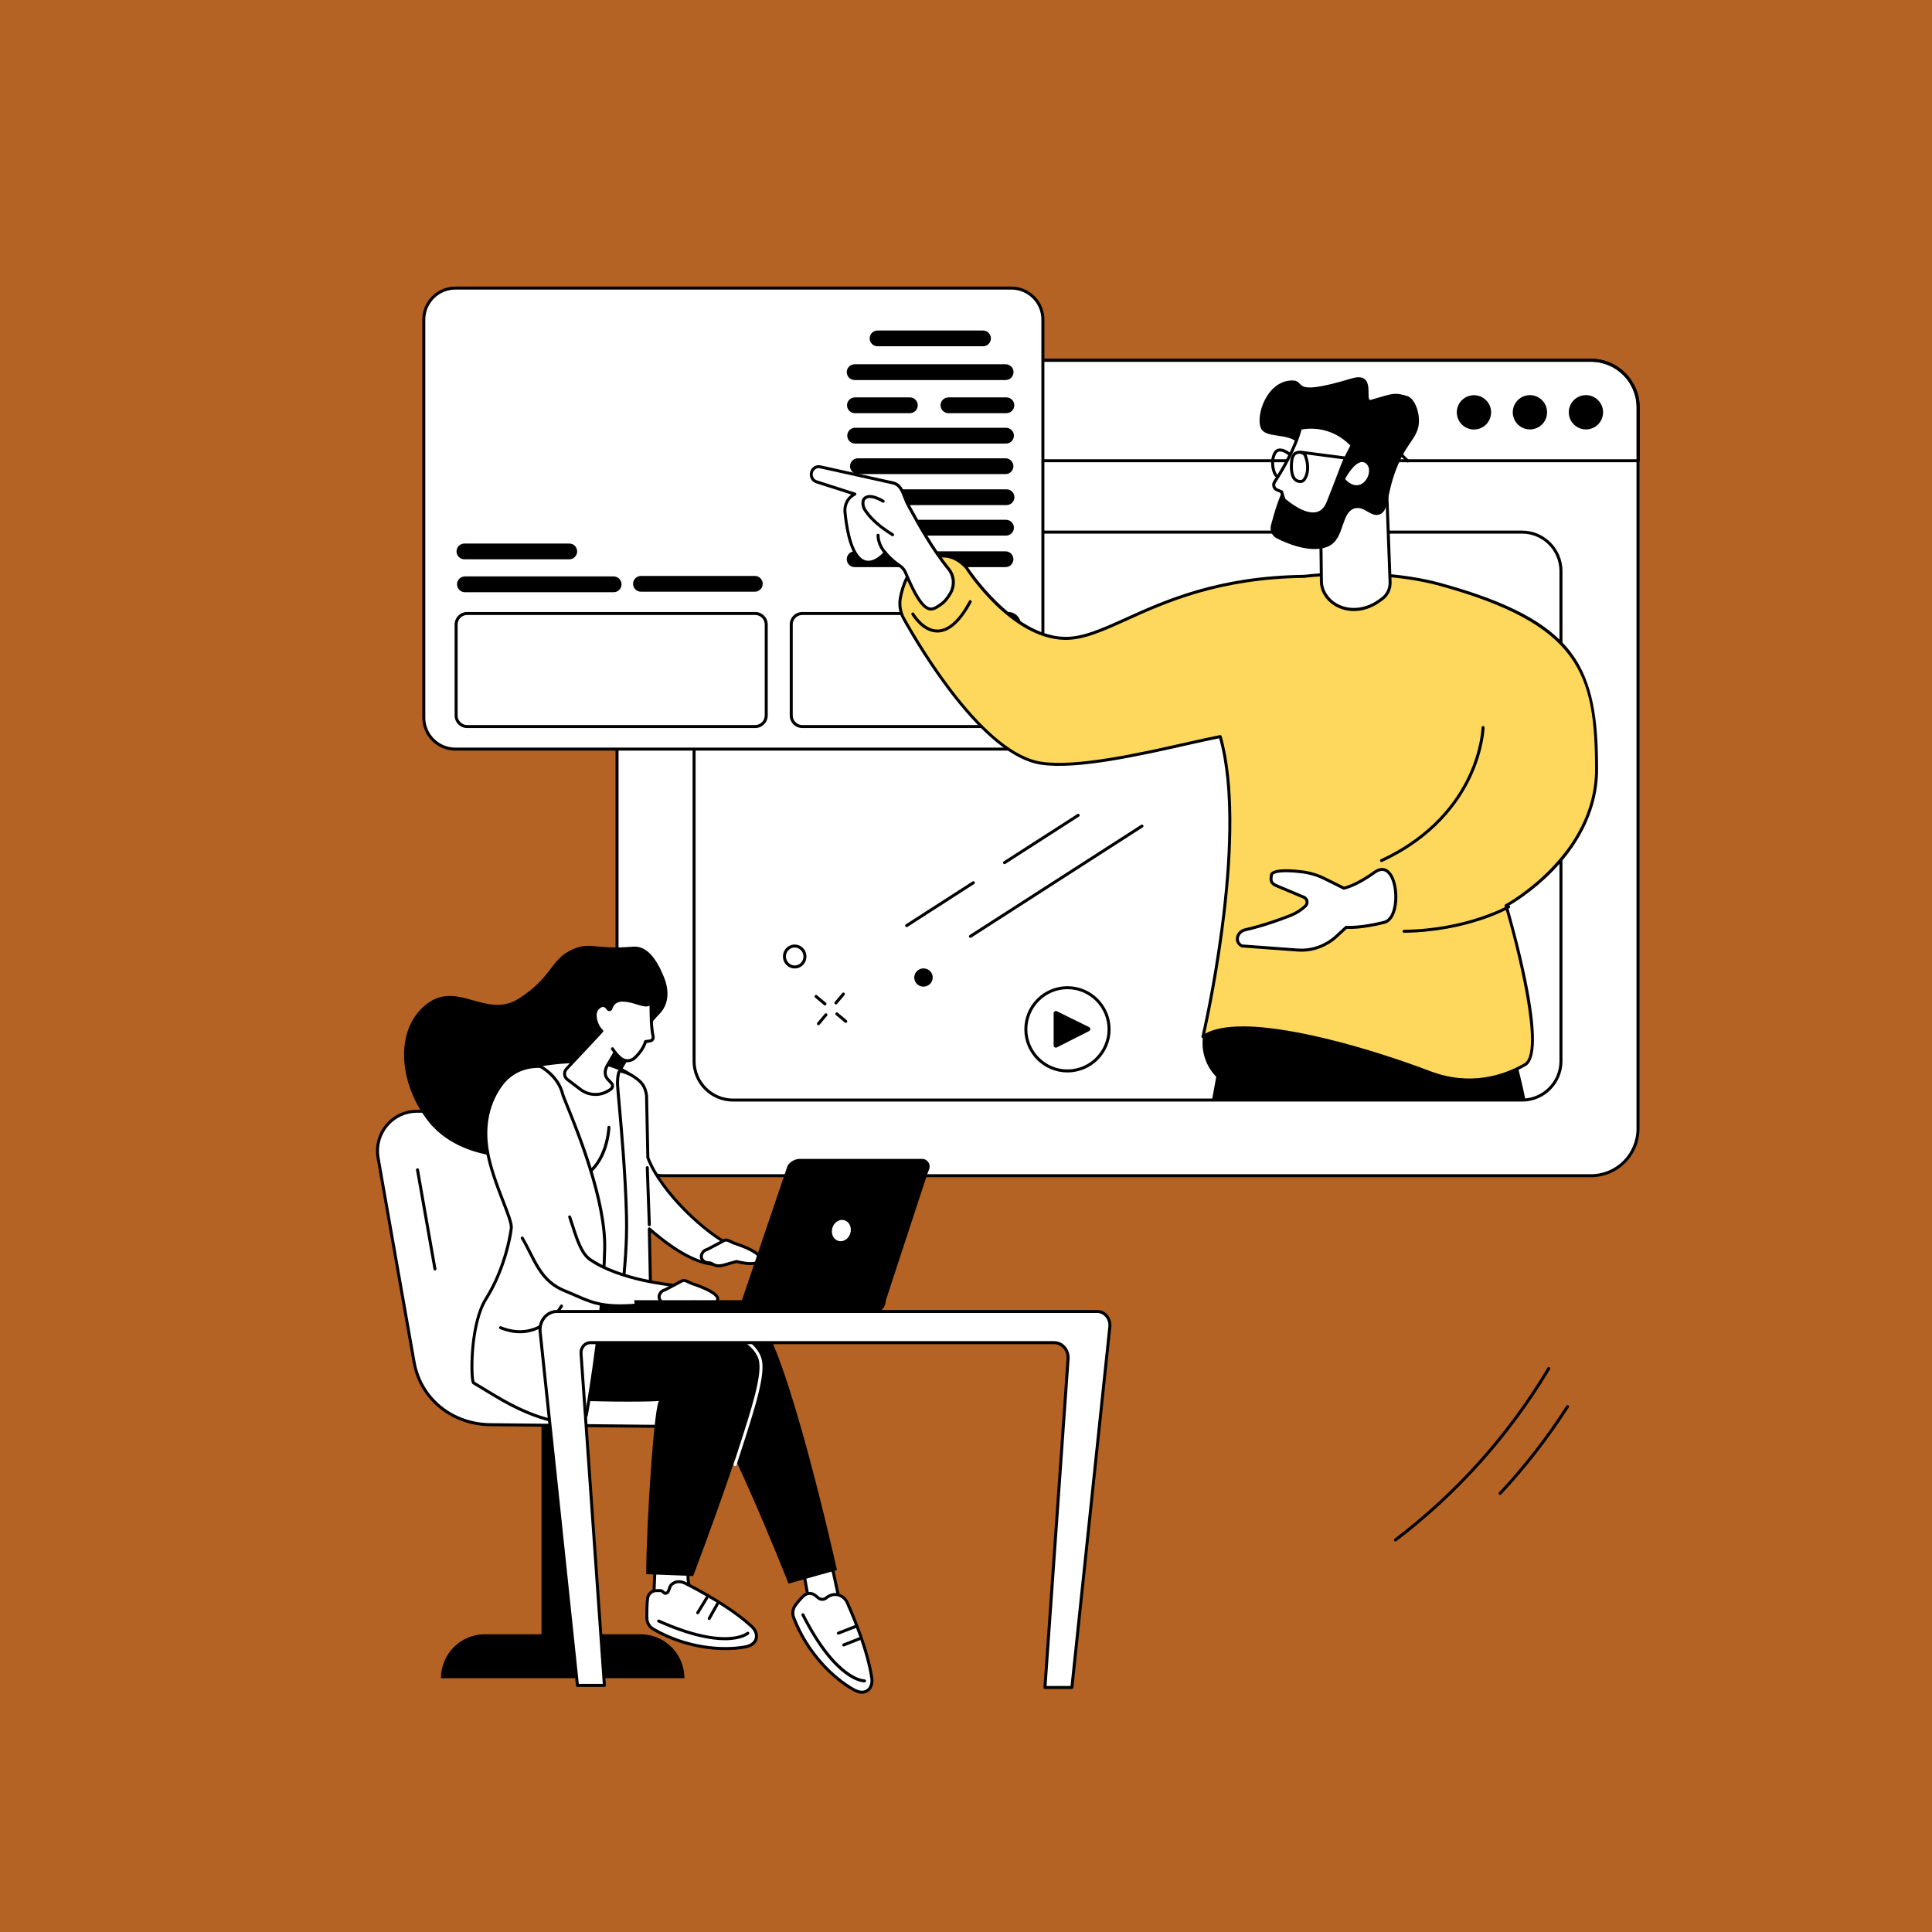 <svg width="600" height="600" viewBox="0 0 600 600" fill="none" xmlns="http://www.w3.org/2000/svg">
<rect x="0" y="0" width="600" height="600" fill="#333333" stroke="none"/>
<g clip-path="url(#clip0_16036_4492)">
<rect width="600" height="600" fill="#B56324"/>
<path d="M494.1 111.875H206.222C198.159 111.875 191.623 118.411 191.623 126.474V350.519C191.623 358.582 198.159 365.118 206.222 365.118H494.1C502.163 365.118 508.699 358.582 508.699 350.519V126.474C508.699 118.411 502.163 111.875 494.1 111.875Z" fill="white"/>
<path d="M494.106 365.589H206.223C197.919 365.589 191.158 358.833 191.158 350.529V126.479C191.158 118.175 197.915 111.414 206.223 111.414H494.106C502.41 111.414 509.166 118.171 509.166 126.479V350.529C509.166 358.833 502.41 365.589 494.106 365.589ZM206.223 112.351C198.432 112.351 192.09 118.688 192.09 126.483V350.534C192.09 358.325 198.427 364.662 206.223 364.662H494.106C501.897 364.662 508.234 358.325 508.234 350.534V126.479C508.234 118.688 501.897 112.346 494.106 112.346H206.223V112.351Z" fill="black"/>
<path d="M508.774 143.555H191.698C191.442 143.555 191.232 143.345 191.232 143.089V126.519C191.232 118.192 198.008 111.422 206.33 111.422H494.138C502.465 111.422 509.236 118.197 509.236 126.519V143.089C509.236 143.345 509.026 143.555 508.77 143.555H508.774ZM192.164 142.623H508.308V126.519C508.308 118.71 501.952 112.354 494.143 112.354H206.334C198.525 112.354 192.169 118.71 192.169 126.519V142.623H192.164Z" fill="black"/>
<path d="M472.679 342.103H227.646C220.721 342.103 215.088 336.47 215.088 329.545V177.347C215.088 170.423 220.721 164.789 227.646 164.789H472.679C479.603 164.789 485.236 170.423 485.236 177.347V329.55C485.236 336.474 479.603 342.108 472.679 342.108V342.103ZM227.646 165.721C221.234 165.721 216.02 170.935 216.02 177.347V329.55C216.02 335.962 221.234 341.176 227.646 341.176H472.679C479.09 341.176 484.304 335.962 484.304 329.55V177.347C484.304 170.935 479.09 165.721 472.679 165.721H227.646Z" fill="black"/>
<path d="M462.923 129.327C463.622 126.47 461.873 123.587 459.016 122.888C456.159 122.189 453.276 123.938 452.576 126.795C451.877 129.653 453.627 132.536 456.484 133.235C459.341 133.934 462.224 132.184 462.923 129.327Z" fill="black"/>
<path d="M480.324 129.225C480.979 126.358 479.185 123.502 476.317 122.847C473.449 122.193 470.594 123.987 469.939 126.855C469.285 129.722 471.079 132.578 473.946 133.232C476.814 133.887 479.669 132.093 480.324 129.225Z" fill="black"/>
<path d="M496.292 131.805C498.372 129.725 498.372 126.353 496.292 124.273C494.212 122.193 490.84 122.193 488.76 124.273C486.68 126.353 486.68 129.725 488.76 131.805C490.84 133.885 494.212 133.885 496.292 131.805Z" fill="black"/>
<path d="M314.094 89.461H141.402C135.998 89.461 131.617 93.842 131.617 99.246V222.848C131.617 228.253 135.998 232.634 141.402 232.634H314.094C319.498 232.634 323.879 228.253 323.879 222.848V99.246C323.879 93.842 319.498 89.461 314.094 89.461Z" fill="white"/>
<path d="M314.094 233.105H141.398C135.746 233.105 131.146 228.506 131.146 222.853V99.251C131.146 93.599 135.746 89 141.398 89H314.094C319.746 89 324.345 93.599 324.345 99.251V222.853C324.345 228.506 319.746 233.105 314.094 233.105ZM141.398 89.932C136.258 89.932 132.078 94.112 132.078 99.251V222.853C132.078 227.993 136.258 232.173 141.398 232.173H314.094C319.234 232.173 323.413 227.993 323.413 222.853V99.251C323.413 94.112 319.234 89.932 314.094 89.932H141.398Z" fill="black"/>
<path d="M305.281 107.543H272.533C271.182 107.543 270.082 106.448 270.082 105.092C270.082 103.736 271.177 102.641 272.533 102.641H305.281C306.632 102.641 307.732 103.736 307.732 105.092C307.732 106.448 306.637 107.543 305.281 107.543Z" fill="black"/>
<path d="M312.313 118.027H265.418C264.066 118.027 262.967 116.932 262.967 115.576C262.967 114.22 264.062 113.125 265.418 113.125H312.313C313.664 113.125 314.764 114.22 314.764 115.576C314.764 116.932 313.669 118.027 312.313 118.027Z" fill="black"/>
<path d="M312.432 137.754H265.57C264.219 137.754 263.119 136.659 263.119 135.303C263.119 133.947 264.214 132.852 265.57 132.852H312.432C313.784 132.852 314.883 133.947 314.883 135.303C314.883 136.659 313.788 137.754 312.432 137.754Z" fill="black"/>
<path d="M312.277 147.23H266.435C265.084 147.23 263.984 146.135 263.984 144.779C263.984 143.423 265.079 142.328 266.435 142.328H312.277C313.628 142.328 314.728 143.423 314.728 144.779C314.728 146.135 313.633 147.23 312.277 147.23Z" fill="black"/>
<path d="M312.588 156.863H266.746C265.395 156.863 264.295 155.768 264.295 154.412C264.295 153.056 265.39 151.961 266.746 151.961H312.588C313.939 151.961 315.039 153.056 315.039 154.412C315.039 155.768 313.944 156.863 312.588 156.863Z" fill="black"/>
<path d="M312.432 166.332H265.57C264.219 166.332 263.119 165.237 263.119 163.881C263.119 162.525 264.214 161.43 265.57 161.43H312.432C313.784 161.43 314.883 162.525 314.883 163.881C314.883 165.237 313.788 166.332 312.432 166.332Z" fill="black"/>
<path d="M312.275 176.121H265.418C264.066 176.121 262.967 175.026 262.967 173.67C262.967 172.314 264.062 171.219 265.418 171.219H312.275C313.627 171.219 314.726 172.314 314.726 173.67C314.726 175.026 313.631 176.121 312.275 176.121Z" fill="black"/>
<path d="M282.568 128.316H265.5C264.149 128.316 263.049 127.221 263.049 125.865C263.049 124.509 264.144 123.414 265.5 123.414H282.568C283.919 123.414 285.019 124.509 285.019 125.865C285.019 127.221 283.924 128.316 282.568 128.316Z" fill="black"/>
<path d="M312.55 128.316H294.541C293.19 128.316 292.09 127.221 292.09 125.865C292.09 124.509 293.185 123.414 294.541 123.414H312.55C313.902 123.414 315.001 124.509 315.001 125.865C315.001 127.221 313.906 128.316 312.55 128.316Z" fill="black"/>
<path d="M190.575 183.918H144.388C143.037 183.918 141.938 182.823 141.938 181.467C141.938 180.111 143.033 179.016 144.388 179.016H190.575C191.926 179.016 193.026 180.111 193.026 181.467C193.026 182.823 191.931 183.918 190.575 183.918Z" fill="black"/>
<path d="M234.421 183.761H199.058C197.707 183.761 196.607 182.666 196.607 181.31C196.607 179.954 197.702 178.859 199.058 178.859H234.421C235.772 178.859 236.872 179.954 236.872 181.31C236.872 182.666 235.776 183.761 234.421 183.761Z" fill="black"/>
<path d="M176.787 173.699H144.234C142.883 173.699 141.783 172.604 141.783 171.248C141.783 169.892 142.878 168.797 144.234 168.797H176.787C178.138 168.797 179.238 169.892 179.238 171.248C179.238 172.604 178.143 173.699 176.787 173.699Z" fill="black"/>
<path d="M234.543 226.096H145.073C142.929 226.096 141.191 224.353 141.191 222.214V193.944C141.191 191.805 142.934 190.062 145.073 190.062H234.543C236.686 190.062 238.425 191.805 238.425 193.944V222.214C238.425 224.358 236.682 226.096 234.543 226.096ZM145.073 190.994C143.447 190.994 142.123 192.318 142.123 193.944V222.214C142.123 223.84 143.447 225.164 145.073 225.164H234.543C236.169 225.164 237.493 223.84 237.493 222.214V193.944C237.493 192.318 236.169 190.994 234.543 190.994H145.073Z" fill="black"/>
<path d="M313.139 226.096H249.143C247 226.096 245.262 224.353 245.262 222.214V193.944C245.262 191.801 247.004 190.062 249.143 190.062H313.139C315.278 190.062 317.02 191.805 317.02 193.944V222.214C317.02 224.358 315.278 226.096 313.139 226.096ZM249.143 190.994C247.517 190.994 246.194 192.318 246.194 193.944V222.214C246.194 223.84 247.517 225.164 249.143 225.164H313.139C314.765 225.164 316.089 223.84 316.089 222.214V193.944C316.089 192.318 314.765 190.994 313.139 190.994H249.143Z" fill="black"/>
<path d="M473.734 341.549C473.286 339.219 472.862 337.49 472.48 335.85C469.638 323.726 466.586 313.838 464.359 307.17L458.315 285.148L383.751 298.708C383.751 298.708 381.337 314.989 376.412 341.549H473.738H473.734Z" fill="black"/>
<path d="M393.382 338.765C401.569 338.765 406.895 329.847 403.232 322.27C402.393 320.532 401.536 318.78 400.697 317.084C394.407 304.386 376.402 307.159 374.161 321.24C374.123 321.487 373.62 321.734 373.587 321.986C372.427 330.895 379.282 338.77 387.962 338.77H393.386L393.382 338.765Z" fill="black"/>
<path d="M495.828 238.936C495.828 207.632 489.747 193.183 447.167 181.478C436.352 178.505 420.406 177.256 404.955 178.994C361.928 179.525 345.484 198.723 330.419 198.248C313.831 197.726 300.057 176.189 300.057 176.189C294.568 170.229 288.748 173.244 285.63 175.019C281.898 177.144 280.304 182.107 279.633 185.592C279.2 187.843 279.582 190.177 280.691 192.162C286.19 202.008 305.509 234.365 323.388 237.025C337.572 239.136 366 231.243 378.954 228.74C388.087 260.627 373.586 321.98 373.586 321.98C384.415 314.227 420.686 324.226 443.928 333.056C455.55 337.474 465.983 335.009 473.601 330.647C481.22 326.286 467.725 281.255 467.725 281.255C467.725 281.255 495.832 266.223 495.832 238.931L495.828 238.936Z" fill="#FDD85D"/>
<path d="M456.321 335.876C452.453 335.876 448.241 335.195 443.758 333.495C423.023 325.615 384.967 314.404 373.854 322.358C373.696 322.47 373.486 322.475 373.323 322.367C373.16 322.26 373.085 322.065 373.127 321.873C373.272 321.263 387.372 260.804 378.621 229.281C375.867 229.822 372.498 230.581 368.631 231.453C354.218 234.701 334.485 239.151 323.32 237.487C305.25 234.794 285.814 202.288 280.288 192.386C279.118 190.294 278.727 187.848 279.179 185.499C279.906 181.734 281.579 176.786 285.404 174.61C288.121 173.063 294.486 169.442 300.404 175.868C300.422 175.886 300.441 175.91 300.455 175.933C300.59 176.147 314.29 197.265 330.44 197.777C336.097 197.954 342.038 195.266 349.559 191.864C361.688 186.375 378.304 178.855 404.953 178.524C419.481 176.888 435.725 177.843 447.29 181.021C468.408 186.827 480.91 193.472 487.834 202.568C494.851 211.789 496.291 223.774 496.291 238.927C496.291 253.181 488.575 264.047 482.107 270.65C475.975 276.908 469.759 280.631 468.273 281.474C468.865 283.492 471.814 293.697 473.971 304.218C477.229 320.103 477.182 329.129 473.827 331.048C469.507 333.523 463.511 335.871 456.316 335.871L456.321 335.876ZM385.978 318.752C402.585 318.752 428.321 326.631 444.089 332.623C456.568 337.367 466.898 333.947 473.366 330.247C479.353 326.822 470.999 293.822 467.276 281.395C467.21 281.181 467.308 280.957 467.504 280.85C467.783 280.701 495.364 265.627 495.364 238.936C495.364 209.212 490.597 193.896 447.043 181.925C435.581 178.775 419.477 177.829 405.009 179.456C378.509 179.786 361.995 187.261 349.941 192.717C342.313 196.17 336.283 198.896 330.407 198.714C313.945 198.192 300.525 177.769 299.691 176.478C294.924 171.334 290.027 173.058 285.866 175.425C282.348 177.429 280.787 182.107 280.092 185.686C279.682 187.82 280.036 190.042 281.099 191.939C286.574 201.743 305.809 233.941 323.455 236.569C334.447 238.205 354.083 233.783 368.426 230.549C372.503 229.631 376.021 228.839 378.863 228.289C379.101 228.242 379.334 228.387 379.399 228.62C387.786 257.91 376.17 312.554 374.287 320.993C377.102 319.423 381.156 318.761 385.978 318.761V318.752Z" fill="black"/>
<path d="M291.115 196.435C286.32 196.435 283.207 191.127 283.077 190.899C282.946 190.675 283.025 190.391 283.249 190.265C283.473 190.135 283.757 190.214 283.887 190.438C283.915 190.489 286.912 195.577 291.203 195.507C294.502 195.456 297.764 192.469 300.905 186.621C301.026 186.393 301.31 186.309 301.534 186.43C301.762 186.552 301.846 186.836 301.725 187.059C298.412 193.229 294.875 196.383 291.212 196.435C291.18 196.435 291.147 196.435 291.119 196.435H291.115Z" fill="black"/>
<path d="M429.049 267.716C428.872 267.716 428.704 267.614 428.625 267.446C428.517 267.213 428.62 266.934 428.853 266.826C444.672 259.511 452.328 248.766 455.967 241.045C459.905 232.69 460.11 225.999 460.115 225.933C460.119 225.677 460.334 225.472 460.59 225.477C460.846 225.481 461.051 225.696 461.046 225.952C461.042 226.232 460.832 232.904 456.811 241.436C453.106 249.297 445.315 260.233 429.244 267.67C429.179 267.698 429.114 267.712 429.049 267.712V267.716Z" fill="black"/>
<path d="M436.032 289.682C435.776 289.682 435.571 289.477 435.566 289.221C435.566 288.965 435.771 288.75 436.028 288.75C455.398 288.522 468.175 281.318 468.305 281.248C468.529 281.123 468.813 281.197 468.939 281.421C469.065 281.645 468.99 281.929 468.766 282.055C468.636 282.129 455.65 289.449 436.037 289.682C436.037 289.682 436.037 289.682 436.032 289.682Z" fill="black"/>
<path d="M418.097 287.972C418.097 287.972 422.067 288.396 429.918 286.429C435.855 284.943 434.103 265.675 426.88 270.894C420.851 275.251 417.323 275.819 417.323 275.819L411.508 272.921C409.225 271.784 406.778 271.039 404.262 270.74C394.244 269.561 394.845 271.873 394.845 271.873C394.416 274.212 395.25 274.566 397.091 275.339L404.928 278.634C406.014 279.09 406.266 280.572 405.39 281.383C404.029 282.641 402.459 283.634 400.753 284.305C397.664 285.525 392.278 287.487 386.728 288.741C384.118 289.332 383.289 292.566 385.698 293.764L402.999 295.04C407.384 295.362 411.708 293.843 414.998 290.819L418.092 287.972H418.097Z" fill="white"/>
<path d="M404.141 295.555C403.75 295.555 403.358 295.541 402.967 295.513L385.666 294.236C385.605 294.236 385.544 294.217 385.493 294.189C384.3 293.598 383.676 292.493 383.83 291.24C384.002 289.819 385.125 288.635 386.63 288.295C392.273 287.018 397.799 284.982 400.586 283.882C402.24 283.23 403.75 282.279 405.073 281.054C405.371 280.774 405.506 280.364 405.436 279.954C405.367 279.549 405.115 279.227 404.752 279.073L396.914 275.779C395.111 275.02 393.913 274.516 394.374 271.87C394.365 271.693 394.393 271.38 394.682 271.054C395.679 269.908 398.922 269.652 404.318 270.29C406.867 270.588 409.355 271.338 411.718 272.517L417.389 275.341C418.087 275.183 421.414 274.279 426.605 270.528C428.525 269.139 429.965 269.479 430.832 270.006C433.45 271.604 434.396 277.014 433.772 281.105C433.283 284.311 431.917 286.417 430.03 286.892C423.106 288.626 419.196 288.523 418.26 288.463L415.315 291.17C412.249 293.989 408.232 295.555 404.141 295.555ZM385.829 293.313L403.037 294.581C407.268 294.893 411.513 293.397 414.681 290.48L417.775 287.633C417.873 287.545 418.008 287.498 418.139 287.512C418.176 287.512 422.141 287.899 429.797 285.984C431.302 285.606 432.416 283.775 432.845 280.961C433.427 277.144 432.56 272.149 430.338 270.798C429.429 270.243 428.353 270.406 427.146 271.278C421.098 275.649 417.542 276.259 417.393 276.282C417.295 276.296 417.197 276.282 417.114 276.24L411.298 273.342C409.034 272.214 406.648 271.497 404.206 271.208C397.58 270.425 395.875 271.217 395.446 271.595C395.302 271.72 395.302 271.804 395.302 271.809C395.32 271.874 395.311 271.898 395.302 271.967C394.938 273.938 395.432 274.148 397.273 274.922L405.11 278.216C405.763 278.491 406.229 279.078 406.354 279.791C406.48 280.513 406.238 281.24 405.707 281.734C404.295 283.039 402.687 284.055 400.926 284.749C397.487 286.105 392.25 287.983 386.83 289.208C385.535 289.502 384.85 290.499 384.748 291.356C384.65 292.186 385.041 292.894 385.824 293.318L385.829 293.313Z" fill="black"/>
<path d="M252.068 146.548C252.446 145.402 253.583 144.731 254.72 144.982C257.897 145.681 274.253 149.283 277.305 149.978C280.357 150.672 280.478 154.069 282.216 157.177C283.726 159.879 288.931 169.795 294.597 176.701C296.302 178.784 296.54 181.766 295.212 184.128C294.448 185.484 293.479 186.817 292.332 187.604C289.373 189.622 287.151 192.031 281.214 177.828C280.851 176.962 280.245 176.216 279.458 175.699C278.353 174.972 276.615 173.649 274.915 171.636C274.915 171.636 264.966 183.783 262.422 159.12C262.194 156.925 263.172 154.791 265.017 153.715C265.167 153.631 265.32 153.542 265.483 153.458L253.564 149.637C252.32 149.237 251.635 147.839 252.064 146.557L252.068 146.548Z" fill="white"/>
<path d="M289.14 189.61C288.884 189.61 288.623 189.572 288.353 189.493C286.149 188.85 283.884 185.416 280.786 178.002C280.455 177.21 279.91 176.549 279.201 176.083C278.111 175.365 276.513 174.144 274.91 172.336C273.959 173.343 271.303 175.756 268.493 174.913C265.134 173.907 262.939 168.604 261.965 159.163C261.737 156.931 262.669 154.797 264.365 153.581L253.429 150.072C252.72 149.844 252.143 149.345 251.798 148.67C251.444 147.971 251.383 147.146 251.63 146.401C252.082 145.031 253.457 144.225 254.827 144.523C255.018 144.565 274.076 148.758 277.417 149.518C279.784 150.054 280.571 152.062 281.401 154.187C281.755 155.096 282.123 156.032 282.631 156.945C282.799 157.244 283.008 157.626 283.26 158.082C285.259 161.731 289.947 170.281 294.965 176.399C296.787 178.617 297.053 181.814 295.627 184.349C294.681 186.036 293.66 187.256 292.603 187.979L292.211 188.249C291.256 188.915 290.273 189.6 289.145 189.6L289.14 189.61ZM274.914 171.167C275.05 171.167 275.18 171.227 275.269 171.334C276.913 173.282 278.591 174.573 279.709 175.309C280.571 175.878 281.238 176.684 281.638 177.648C284.537 184.582 286.75 188.063 288.605 188.603C289.644 188.906 290.58 188.254 291.666 187.494L292.062 187.219C293.003 186.576 293.926 185.458 294.802 183.902C296.041 181.698 295.813 178.925 294.229 176.996C289.154 170.813 284.439 162.211 282.426 158.534C282.179 158.082 281.969 157.7 281.801 157.402C281.261 156.433 280.883 155.464 280.515 154.527C279.714 152.477 279.08 150.855 277.193 150.427C273.852 149.667 254.803 145.473 254.608 145.431C253.708 145.231 252.8 145.776 252.497 146.689C252.324 147.207 252.366 147.757 252.613 148.241C252.846 148.698 253.228 149.029 253.699 149.182L265.618 153.003C265.796 153.059 265.926 153.218 265.94 153.404C265.959 153.59 265.861 153.768 265.693 153.856C265.535 153.94 265.39 154.019 265.246 154.103C263.596 155.068 262.669 157.011 262.879 159.061C264.039 170.314 266.713 173.403 268.75 174.014C271.601 174.871 274.518 171.362 274.546 171.33C274.635 171.223 274.765 171.162 274.905 171.157L274.914 171.167Z" fill="black"/>
<path d="M277.198 166.531C277.118 166.531 277.039 166.513 276.965 166.466C276.177 166.01 274.723 164.975 274.136 164.556C270.912 162.245 269.118 159.952 268.33 158.787C267.78 157.976 267.505 157.063 267.529 156.15C267.575 154.435 268.666 154.053 269.188 153.871C271.103 153.205 274.173 155.045 274.518 155.26C274.737 155.395 274.807 155.684 274.672 155.903C274.537 156.122 274.248 156.192 274.029 156.057C273.199 155.544 270.763 154.314 269.495 154.757C269.001 154.929 268.489 155.106 268.461 156.182C268.442 156.9 268.666 157.622 269.104 158.27C269.854 159.379 271.573 161.578 274.677 163.801C275.129 164.127 276.662 165.217 277.435 165.669C277.659 165.8 277.733 166.084 277.603 166.308C277.514 166.457 277.361 166.541 277.202 166.541L277.198 166.531Z" fill="black"/>
<path d="M275.049 172.245C274.923 172.245 274.802 172.194 274.709 172.101C272.071 169.3 272.23 166.318 272.239 166.192C272.253 165.936 272.477 165.74 272.733 165.759C272.989 165.773 273.185 165.997 273.171 166.253C273.171 166.295 273.055 168.979 275.394 171.462C275.571 171.649 275.561 171.947 275.375 172.119C275.287 172.203 275.17 172.245 275.058 172.245H275.049Z" fill="black"/>
<path d="M431.699 180.74L430.618 151.57L410.152 162.315L410.376 180.754C410.525 184.864 413.899 187.156 413.899 187.156C418.078 190.334 423.94 189.761 428.204 186.695L429.192 185.987C430.841 184.798 431.787 182.818 431.694 180.74H431.699Z" fill="white"/>
<path d="M420.44 189.768C417.97 189.768 415.589 189.027 413.618 187.531C413.493 187.447 410.068 185.071 409.909 180.775L409.686 162.327C409.686 162.15 409.779 161.992 409.937 161.908L430.402 151.162C430.542 151.088 430.715 151.093 430.854 151.172C430.994 151.251 431.083 151.395 431.087 151.559L432.168 180.728C432.271 182.974 431.26 185.085 429.471 186.371L428.483 187.079C425.99 188.868 423.166 189.772 420.445 189.772L420.44 189.768ZM410.622 162.597L410.846 180.747C410.986 184.549 414.136 186.748 414.168 186.772C417.933 189.633 423.59 189.442 427.937 186.32L428.925 185.611C430.458 184.512 431.32 182.699 431.236 180.765L430.183 152.332L410.627 162.602L410.622 162.597Z" fill="black"/>
<path d="M400.87 118.164C406.331 117.838 399.467 123.62 419.667 117.554C427.71 115.135 423.642 124.795 425.729 124.175C433.441 121.882 433.175 121.948 436.94 122.968C439.433 123.644 441.055 128.369 440.589 131.901C439.969 136.565 436.232 137.767 432.919 147.622C430.594 154.542 431.162 158.745 428.469 159.756C425.743 160.777 423.73 157.016 420.673 157.897C416.717 159.038 417.496 166.089 413.647 169.015C411.219 170.86 405.567 171.717 396.504 167.184C395.036 166.447 394.281 164.733 394.714 163.106C395.269 161.024 395.987 158.395 396.877 155.94C401.112 144.253 405.152 141.607 403.689 138.583C401.443 133.946 392.911 136.607 391.499 132.795C390.032 128.839 393.391 118.611 400.87 118.169V118.164Z" fill="black"/>
<path d="M419.933 138.286L418.372 141.287C417.636 142.699 416.998 144.162 416.457 145.667C415.441 148.491 413.522 153.267 412.469 155.965C409.09 164.641 398.718 155.112 398.718 155.112L397.996 152.722L396.602 152.139C396.332 152.027 396.085 151.855 395.903 151.617C395.456 151.026 395.456 150.238 395.833 149.66C397.916 146.492 402.264 139.386 403.825 133.002C403.825 133.002 412.725 130.635 419.933 138.286Z" fill="white"/>
<path d="M407.777 160.079C403.491 160.079 398.626 155.662 398.402 155.457C398.342 155.401 398.295 155.327 398.272 155.247L397.615 153.071L396.422 152.573C396.054 152.419 395.746 152.186 395.532 151.902C394.982 151.17 394.945 150.168 395.448 149.409C397.307 146.58 401.808 139.307 403.374 132.895C403.416 132.727 403.542 132.601 403.705 132.555C403.798 132.532 412.959 130.206 420.275 137.969C420.41 138.114 420.442 138.328 420.349 138.505L418.788 141.506C418.066 142.895 417.428 144.353 416.896 145.83C416.16 147.881 414.925 151.012 413.933 153.523C413.551 154.497 413.192 155.397 412.903 156.137C412.078 158.258 410.774 159.539 409.026 159.944C408.621 160.038 408.202 160.084 407.777 160.084V160.079ZM399.129 154.851C399.884 155.518 405.052 159.907 408.821 159.031C410.247 158.7 411.333 157.61 412.036 155.797C412.325 155.052 412.684 154.152 413.066 153.179C414.054 150.672 415.289 147.55 416.02 145.513C416.566 143.994 417.218 142.503 417.963 141.073L419.371 138.365C413.159 131.991 405.695 133.095 404.213 133.394C402.615 139.633 398.537 146.403 396.231 149.917C395.947 150.35 395.965 150.919 396.282 151.338C396.399 151.492 396.571 151.618 396.79 151.711L398.183 152.293C398.314 152.349 398.407 152.456 398.449 152.587L399.134 154.851H399.129Z" fill="black"/>
<path d="M417.723 148.758C417.723 148.758 421.469 141.535 424.288 143.995C427.103 146.456 422.783 154.298 417.723 148.758Z" fill="white"/>
<path d="M403.848 149.993C403.055 149.993 402.389 149.737 401.863 149.229C400.889 148.288 400.469 146.494 400.614 143.898C400.726 141.904 401.285 140.711 402.324 140.25C403.088 139.91 403.899 139.886 404.607 140.184C405.194 140.431 405.642 140.869 405.833 141.387C407.077 144.695 406.555 147.412 405.655 148.851C405.231 149.532 404.714 149.932 404.206 149.979C404.085 149.988 403.964 149.998 403.843 149.998L403.848 149.993ZM402.701 141.102C402.016 141.405 401.634 142.337 401.546 143.949C401.415 146.233 401.751 147.826 402.51 148.558C402.916 148.949 403.442 149.108 404.122 149.047C404.281 149.033 404.579 148.81 404.868 148.353C405.614 147.16 406.089 144.704 404.961 141.713C404.859 141.438 404.588 141.186 404.244 141.042C403.778 140.846 403.228 140.865 402.701 141.102Z" fill="black"/>
<path d="M421.111 143.143C421.111 143.143 421.069 143.143 421.051 143.143L403.973 140.911C403.717 140.878 403.54 140.645 403.572 140.389C403.605 140.133 403.838 139.956 404.094 139.988L421.172 142.22C421.428 142.253 421.605 142.486 421.572 142.742C421.54 142.975 421.34 143.147 421.111 143.147V143.143Z" fill="black"/>
<path d="M396.382 148.166C396.312 148.166 396.242 148.152 396.172 148.12C395.683 147.882 395.334 146.969 395.166 146.447C394.644 144.797 394.471 142.36 395.539 140.464C395.897 139.83 396.41 139.443 397.062 139.322C398.684 139.015 400.571 140.534 400.65 140.599C400.851 140.762 400.878 141.056 400.715 141.256C400.552 141.456 400.259 141.484 400.058 141.326C399.606 140.963 398.222 140.054 397.23 140.24C396.857 140.31 396.568 140.534 396.349 140.925C394.919 143.46 396.149 146.955 396.596 147.29C396.829 147.402 396.918 147.672 396.806 147.905C396.727 148.073 396.559 148.166 396.382 148.166Z" fill="black"/>
<path d="M289.25 332.594C296.389 332.594 302.176 326.807 302.176 319.668C302.176 312.529 296.389 306.742 289.25 306.742C282.111 306.742 276.324 312.529 276.324 319.668C276.324 326.807 282.111 332.594 289.25 332.594Z" fill="white"/>
<path d="M331.512 332.594C338.651 332.594 344.438 326.807 344.438 319.668C344.438 312.529 338.651 306.742 331.512 306.742C324.373 306.742 318.586 312.529 318.586 319.668C318.586 326.807 324.373 332.594 331.512 332.594Z" fill="white"/>
<path d="M331.511 333.057C324.125 333.057 318.119 327.051 318.119 319.665C318.119 312.28 324.125 306.273 331.511 306.273C338.897 306.273 344.903 312.28 344.903 319.665C344.903 327.051 338.897 333.057 331.511 333.057ZM331.511 307.201C324.638 307.201 319.051 312.792 319.051 319.661C319.051 326.529 324.643 332.121 331.511 332.121C338.379 332.121 343.971 326.529 343.971 319.661C343.971 312.792 338.379 307.201 331.511 307.201Z" fill="black"/>
<path d="M327.22 324.669V314.66C327.22 314.147 327.755 313.816 328.212 314.04L338.221 318.979C338.729 319.231 338.734 319.953 338.226 320.209L328.217 325.274C327.76 325.507 327.215 325.172 327.215 324.659L327.22 324.669Z" fill="black"/>
<path d="M311.959 268.372C311.806 268.372 311.657 268.297 311.568 268.157C311.428 267.943 311.493 267.654 311.708 267.514L334.587 252.808C334.801 252.668 335.09 252.734 335.23 252.948C335.37 253.162 335.304 253.451 335.09 253.591L312.211 268.297C312.132 268.348 312.048 268.372 311.959 268.372Z" fill="black"/>
<path d="M281.571 287.92C281.417 287.92 281.268 287.846 281.179 287.706C281.04 287.492 281.105 287.203 281.319 287.063L302.031 273.746C302.246 273.606 302.535 273.671 302.674 273.886C302.814 274.1 302.749 274.389 302.535 274.529L281.822 287.846C281.743 287.897 281.659 287.92 281.571 287.92Z" fill="black"/>
<path d="M301.372 291.253C301.218 291.253 301.069 291.179 300.98 291.039C300.84 290.825 300.906 290.536 301.12 290.396L354.394 256.152C354.608 256.012 354.897 256.077 355.037 256.292C355.177 256.506 355.111 256.795 354.897 256.935L301.623 291.179C301.544 291.23 301.46 291.253 301.372 291.253Z" fill="black"/>
<path d="M217.858 443.113L152.572 442.465C140.764 442.465 130.667 434.758 128.598 423.025L117.419 359.612C116.086 352.059 121.841 345.125 129.446 345.125H172.044L217.858 443.118V443.113Z" fill="white"/>
<path d="M217.856 443.568H217.852L152.565 442.921C140.24 442.921 130.194 434.766 128.139 423.094L116.961 359.68C116.299 355.92 117.32 352.09 119.771 349.173C122.184 346.298 125.712 344.648 129.449 344.648H172.047C172.229 344.648 172.392 344.751 172.471 344.919L218.285 442.911C218.355 443.056 218.341 443.228 218.257 443.359C218.173 443.494 218.024 443.573 217.866 443.573L217.856 443.568ZM129.444 345.576C125.987 345.576 122.715 347.104 120.479 349.769C118.21 352.477 117.259 356.027 117.874 359.517L129.053 422.931C131.028 434.151 140.697 441.984 152.565 441.984L217.12 442.627L171.744 345.576H129.439H129.444Z" fill="black"/>
<path d="M178.906 520.64H168.166V442.344L178.906 442.754V520.64Z" fill="black"/>
<path d="M198.902 507.531H150.586C143.046 507.531 136.938 513.64 136.938 521.179H212.55C212.55 513.64 206.441 507.531 198.902 507.531Z" fill="black"/>
<path d="M135.077 394.544C134.853 394.544 134.657 394.385 134.62 394.157L129.201 363.375C129.154 363.123 129.327 362.881 129.578 362.835C129.83 362.793 130.072 362.96 130.119 363.212L135.538 393.994C135.585 394.245 135.412 394.488 135.161 394.534C135.133 394.539 135.105 394.544 135.082 394.544H135.077Z" fill="black"/>
<path d="M196.504 293.997C200.796 293.62 203.792 297.529 206.196 303.451C208.153 308.288 207.384 312.314 204.738 314.965C196.173 323.544 186.887 348.291 174.184 355.821C164.05 361.828 142.834 360.714 133.04 348.263C123.725 336.423 122.308 319.276 132.849 311.559C142.326 304.621 151.152 316.512 161.212 310.059C171.128 303.698 170.969 298.428 176.836 295.325C183.131 291.998 184.352 295.073 196.509 293.997H196.504Z" fill="black"/>
<path d="M257.644 482.445C257.555 482.818 261.926 502.817 261.926 502.817L251.88 501.135L248.855 484.225L257.648 482.445H257.644Z" fill="white"/>
<path d="M261.922 503.273C261.898 503.273 261.87 503.273 261.847 503.268L251.801 501.586C251.605 501.554 251.456 501.405 251.419 501.209L248.395 484.299C248.348 484.052 248.511 483.81 248.763 483.758L257.556 481.978C257.709 481.946 257.872 481.997 257.984 482.114C258.073 482.207 258.119 482.333 258.115 482.458C258.185 483.288 260.701 494.993 262.388 502.709C262.42 502.858 262.378 503.017 262.271 503.129C262.183 503.222 262.061 503.273 261.936 503.273H261.922ZM252.276 500.72L261.321 502.234C258.334 488.558 257.49 484.332 257.262 482.99L249.392 484.583L252.281 500.72H252.276Z" fill="black"/>
<path d="M256.585 496.25C257.2 495.733 258.076 495.23 259.194 495.183C260.876 495.113 262.414 496.166 263.108 497.713C264.851 501.586 269.445 512.373 270.741 521.184C271.197 524.301 268.849 526.832 265.186 524.791C259.185 521.445 250.853 513.766 246.496 502.42C245.998 501.12 246.175 499.647 246.995 498.52C247.666 497.602 248.575 496.488 249.632 495.542C250.643 494.638 252.162 494.624 253.211 495.486L254.157 496.264C254.865 496.847 255.881 496.837 256.58 496.246L256.585 496.25Z" fill="white"/>
<path d="M267.664 525.998C266.928 525.998 266.028 525.793 264.961 525.201C258.68 521.702 250.418 513.925 246.062 502.593C245.498 501.125 245.708 499.503 246.621 498.255C247.502 497.048 248.41 496.023 249.323 495.207C250.507 494.145 252.268 494.117 253.508 495.137L254.454 495.915C254.985 496.353 255.754 496.344 256.285 495.901C257.147 495.174 258.149 494.769 259.174 494.722C260.996 494.643 262.743 495.771 263.535 497.528C265.409 501.693 269.91 512.331 271.205 521.124C271.471 522.923 270.874 524.563 269.649 525.406C269.248 525.681 268.586 526.003 267.664 526.003V525.998ZM251.453 495.319C250.912 495.319 250.377 495.51 249.952 495.897C249.086 496.67 248.224 497.649 247.38 498.8C246.654 499.792 246.49 501.083 246.938 502.257C251.201 513.356 259.281 520.966 265.423 524.386C266.872 525.192 268.186 525.281 269.127 524.633C270.059 523.99 270.502 522.694 270.292 521.25C269.015 512.574 264.551 502.029 262.692 497.9C262.058 496.488 260.665 495.585 259.221 495.645C258.391 495.682 257.604 496.004 256.891 496.605C256.019 497.337 254.747 497.346 253.871 496.624L252.925 495.845C252.492 495.491 251.975 495.314 251.458 495.314L251.453 495.319Z" fill="black"/>
<path d="M268.462 522.486C267.67 522.486 259.204 521.992 248.929 501.69C248.813 501.462 248.906 501.182 249.134 501.066C249.363 500.949 249.642 501.043 249.759 501.271C259.996 521.508 268.397 521.559 268.476 521.554C268.733 521.554 268.947 521.75 268.952 522.006C268.961 522.263 268.761 522.477 268.504 522.486C268.495 522.486 268.476 522.486 268.458 522.486H268.462Z" fill="black"/>
<path d="M262.03 511.317C261.844 511.317 261.666 511.205 261.597 511.024C261.503 510.786 261.62 510.516 261.858 510.418L266.62 508.54C266.857 508.447 267.128 508.563 267.225 508.801C267.319 509.039 267.202 509.309 266.964 509.407L262.202 511.284C262.146 511.308 262.091 511.317 262.03 511.317Z" fill="black"/>
<path d="M260.362 507.657C260.176 507.657 259.998 507.546 259.929 507.359C259.835 507.122 259.952 506.851 260.194 506.758L265.781 504.587C266.019 504.494 266.289 504.61 266.382 504.852C266.475 505.09 266.359 505.36 266.117 505.453L260.53 507.625C260.474 507.648 260.418 507.657 260.362 507.657Z" fill="black"/>
<path d="M214.774 482.392C214.699 482.541 214.144 484.89 213.706 488.846C212.98 495.439 220.36 501.539 220.36 501.539L202.887 499.181L203.553 483.925L214.774 482.383V482.392Z" fill="white"/>
<path d="M220.36 502.005C220.36 502.005 220.318 502.005 220.299 502.005L202.826 499.647C202.588 499.614 202.411 499.405 202.42 499.167L203.087 483.911C203.096 483.688 203.264 483.501 203.487 483.469L214.708 481.926C214.876 481.903 215.048 481.973 215.146 482.113C215.244 482.243 215.262 482.42 215.197 482.569C215.095 482.868 214.568 485.244 214.167 488.892C213.478 495.16 220.584 501.119 220.654 501.175C220.812 501.306 220.868 501.53 220.784 501.721C220.709 501.893 220.542 502 220.355 502L220.36 502.005ZM203.371 498.776L218.953 500.877C216.87 498.836 212.672 494.018 213.249 488.79C213.552 486.027 213.925 483.981 214.158 482.942L204.009 484.335L203.376 498.776H203.371Z" fill="black"/>
<path d="M206.916 494.751C207.941 494.41 207.708 492.831 208.547 492.081C209.81 490.953 211.394 490.976 212.899 491.736C216.669 493.637 226.962 499.098 233.471 505.123C235.773 507.252 235.526 510.715 231.407 511.455C224.655 512.672 213.398 511.996 202.932 505.952C201.73 505.258 200.952 504 200.891 502.607C200.84 501.465 200.891 497.686 201.124 496.279C201.343 494.932 202.517 493.958 203.869 493.963H205.085C205.998 493.968 206.049 495.035 206.921 494.751H206.916Z" fill="white"/>
<path d="M225.29 512.443C218.683 512.443 210.463 510.854 202.7 506.366C201.344 505.584 200.496 504.19 200.426 502.639C200.375 501.474 200.426 497.671 200.664 496.218C200.92 494.647 202.267 493.51 203.86 493.51H205.086C205.706 493.515 206.05 493.855 206.302 494.107C206.558 494.358 206.596 494.377 206.773 494.321C207.099 494.214 207.229 493.851 207.416 493.273C207.584 492.755 207.77 492.168 208.241 491.749C209.569 490.565 211.297 490.421 213.115 491.339C217.168 493.385 227.303 498.79 233.794 504.801C235.117 506.026 235.677 507.676 235.262 509.106C235.015 509.954 234.195 511.45 231.497 511.935C229.68 512.261 227.587 512.452 225.3 512.452L225.29 512.443ZM203.86 494.438C202.723 494.438 201.768 495.248 201.582 496.367C201.358 497.741 201.307 501.492 201.354 502.597C201.409 503.832 202.085 504.936 203.166 505.56C213.399 511.473 224.424 512.252 231.324 511.007C232.96 510.714 234.036 509.94 234.363 508.836C234.679 507.746 234.218 506.46 233.156 505.476C226.753 499.549 216.712 494.191 212.69 492.164C211.665 491.646 210.165 491.274 208.856 492.439C208.576 492.69 208.441 493.11 208.301 493.552C208.091 494.205 207.854 494.941 207.066 495.202C206.335 495.444 205.925 495.034 205.65 494.768C205.435 494.559 205.314 494.447 205.086 494.447H203.87C203.87 494.447 203.87 494.447 203.865 494.447L203.86 494.438Z" fill="black"/>
<path d="M225.121 509.388C220.718 509.388 214.059 508.186 204.363 503.843C204.13 503.736 204.022 503.461 204.13 503.228C204.237 502.995 204.512 502.888 204.745 502.995C225.429 512.258 231.873 506.914 231.934 506.862C232.13 506.695 232.423 506.713 232.591 506.904C232.759 507.095 232.74 507.394 232.549 507.561C232.4 507.692 230.359 509.388 225.126 509.388H225.121Z" fill="black"/>
<path d="M220.248 503.106C220.169 503.106 220.095 503.087 220.02 503.045C219.796 502.92 219.717 502.635 219.843 502.412L222.373 497.924C222.499 497.701 222.783 497.621 223.007 497.747C223.231 497.873 223.31 498.157 223.184 498.381L220.654 502.868C220.57 503.022 220.411 503.106 220.248 503.106Z" fill="black"/>
<path d="M216.68 501.331C216.596 501.331 216.512 501.308 216.438 501.261C216.219 501.126 216.149 500.842 216.284 500.623L219.131 495.949C219.266 495.73 219.55 495.66 219.769 495.796C219.988 495.931 220.058 496.215 219.923 496.434L217.076 501.108C216.987 501.252 216.834 501.331 216.68 501.331Z" fill="black"/>
<path d="M167.421 405.486C167.421 405.486 228.593 402.83 235.279 409.042C244.352 417.466 259.934 487.594 259.934 487.594L244.888 491.811C244.888 491.811 222.214 434.26 216.599 434.26C210.984 434.26 158.018 432.368 158.018 432.368L167.421 405.486Z" fill="black"/>
<path d="M155.388 403.562C155.388 403.562 147.322 427.248 153.739 431.567C160.16 435.887 206.435 435.518 204.832 434.978C203.229 434.437 200.694 473.76 200.694 488.881L215.265 489.445C215.265 489.445 238.484 428.636 235.982 421.842C231.504 409.695 197.745 405.594 186.715 403.973C184.446 403.637 155.388 403.562 155.388 403.562Z" fill="black"/>
<path d="M228.291 455.301C228.245 455.301 228.198 455.291 228.147 455.277C227.9 455.198 227.765 454.937 227.844 454.69C228.371 453.055 228.888 451.442 229.4 449.867C233.478 437.268 237 426.387 235.542 421.989C232.448 412.646 209.299 409.063 201.689 407.889C201.433 407.851 201.261 407.609 201.298 407.357C201.335 407.101 201.573 406.929 201.829 406.966C215.272 409.044 233.487 412.837 236.423 421.695C237.979 426.383 234.582 436.876 230.286 450.156C229.778 451.731 229.256 453.339 228.729 454.974C228.664 455.17 228.482 455.301 228.287 455.301H228.291Z" fill="white"/>
<path d="M162.64 331.739C162.64 331.739 162.854 327.834 160.445 368.541C160.445 368.541 162.104 400.04 162.314 403.591C162.524 407.142 193.324 405.599 193.324 405.599C196.968 389.626 196.572 371.295 194.028 351.715L199.307 351.244L199.675 338.938C198.72 335.313 194.685 332.708 191.977 331.739C184.764 328.496 171.969 329.54 162.645 331.739H162.64Z" fill="white"/>
<path d="M179.493 406.406C178.962 406.406 178.426 406.406 177.89 406.402C162.001 406.28 161.894 404.421 161.847 403.629C161.642 400.116 159.997 368.891 159.979 368.574C159.979 368.556 159.979 368.542 159.979 368.523C160.99 351.446 161.539 342.219 161.838 337.262C161.987 334.783 162.071 333.371 162.122 332.579C162.141 332.238 162.159 331.982 162.178 331.786C162.178 331.763 162.178 331.744 162.178 331.721V331.633H162.197C162.257 331.204 162.364 331.162 162.676 331.176C162.714 331.176 162.779 331.185 162.844 331.218C171.777 329.149 184.689 327.956 192.167 331.316C195.327 332.443 199.194 335.286 200.126 338.818C200.135 338.86 200.145 338.906 200.14 338.948L199.772 351.254C199.763 351.492 199.581 351.683 199.348 351.706L194.553 352.135C197.321 373.756 197.069 391.281 193.78 405.703C193.733 405.908 193.556 406.052 193.351 406.066C193.281 406.066 186.59 406.402 179.503 406.402L179.493 406.406ZM160.91 368.551C160.966 369.614 162.574 400.106 162.774 403.573C162.784 403.755 163.301 405.362 177.89 405.47C184.586 405.521 191.343 405.232 192.941 405.157C196.156 390.801 196.357 373.337 193.561 351.781C193.547 351.655 193.579 351.529 193.659 351.432C193.738 351.334 193.854 351.268 193.98 351.259L198.845 350.826L199.199 339C198.323 335.822 194.763 333.24 191.813 332.187C184.521 328.911 171.87 330.095 163.077 332.127C162.979 333.678 162.574 340.458 160.906 368.556L160.91 368.551Z" fill="black"/>
<path d="M181.045 365.785C180.877 365.785 180.714 365.696 180.63 365.538C180.509 365.31 180.598 365.03 180.826 364.909C188.146 361.051 188.64 350.18 188.645 350.073C188.654 349.816 188.869 349.616 189.13 349.625C189.386 349.635 189.586 349.849 189.577 350.11C189.558 350.581 189.06 361.624 181.26 365.738C181.19 365.776 181.115 365.794 181.04 365.794L181.045 365.785Z" fill="black"/>
<path d="M167.843 331.201C167.843 331.201 160.425 330.344 155.648 336.867C150.905 343.344 150.327 350.735 151.222 356.671C152.741 366.75 159.078 378.226 158.784 381.358C158.645 382.877 157.032 393.687 150.928 403.361C145.905 411.329 146.119 428.905 147.103 429.473C153.715 433.327 164.558 441.146 177.474 442.082C179.86 442.255 181.808 441.02 182.157 439.091C183.537 431.375 187.232 408.999 187.786 387.988C188.266 369.797 175.312 342.17 174.739 339.798C173.355 334.048 167.838 331.197 167.838 331.197L167.843 331.201Z" fill="white"/>
<path d="M177.929 442.573C177.771 442.573 177.608 442.568 177.445 442.554C166.28 441.748 156.858 435.975 149.981 431.762C148.872 431.082 147.819 430.439 146.873 429.884C146.663 429.763 146.528 429.521 146.421 429.078C145.712 426.185 145.829 410.598 150.54 403.119C156.998 392.873 158.312 381.429 158.326 381.321C158.447 380.045 157.236 376.923 155.838 373.312C153.96 368.456 151.621 362.413 150.768 356.746C149.971 351.453 150.107 343.662 155.279 336.598C160.157 329.935 167.827 330.736 167.902 330.746C167.958 330.75 168.014 330.769 168.06 330.797C168.293 330.918 173.782 333.816 175.199 339.701C175.297 340.102 175.828 341.416 176.569 343.243C180.185 352.161 188.651 373.041 188.255 388.013C187.705 408.8 184.131 430.723 182.617 439.185C182.254 441.231 180.357 442.577 177.929 442.577V442.573ZM147.404 429.116C148.345 429.665 149.38 430.299 150.47 430.965C157.268 435.131 166.574 440.835 177.515 441.622C179.681 441.781 181.401 440.704 181.704 439.013C183.213 430.574 186.778 408.702 187.328 387.98C187.719 373.204 178.992 351.686 175.707 343.588C174.896 341.589 174.407 340.382 174.295 339.916C173.065 334.809 168.368 332.027 167.711 331.659C166.886 331.598 160.311 331.295 156.029 337.143C151.043 343.951 150.917 351.486 151.686 356.602C152.525 362.166 154.841 368.158 156.705 372.971C158.266 376.997 159.389 379.91 159.249 381.405C158.974 384.341 156.933 394.723 151.327 403.613C146.416 411.4 146.728 427.783 147.404 429.111V429.116Z" fill="black"/>
<path d="M229.041 387.769C220.458 384.437 205.3 370.57 201.19 359.498L200.794 340.263C200.342 337.23 199.27 336.004 196.735 334.308C195.743 333.647 194.028 332.896 192.64 332.622C192.64 332.622 191.922 332.212 191.764 336.149C191.684 338.064 194.126 359.377 194.564 377.643C194.872 390.429 192.961 401.594 193.092 404.054C193.101 404.236 201.516 405.918 202.08 405.354L202.136 405.186L201.651 381.655C206.381 385.779 215.425 392.894 222.601 392.633L229.046 387.773L229.041 387.769Z" fill="white"/>
<path d="M201.274 405.901C198.734 405.901 193.049 404.545 192.989 404.522C192.695 404.41 192.625 404.215 192.616 404.07C192.574 403.231 192.751 401.479 192.998 399.052C193.515 393.945 194.298 386.228 194.093 377.65C193.795 365.12 192.56 351.281 191.824 343.01C191.479 339.11 191.269 336.757 191.293 336.128C191.414 333.076 191.871 332.437 192.253 332.228C192.439 332.125 192.621 332.125 192.761 332.167C194.275 332.474 196.032 333.276 196.992 333.919C199.545 335.624 200.766 336.934 201.255 340.191C201.255 340.21 201.26 340.228 201.26 340.251L201.656 359.407C205.668 370.087 220.383 383.903 229.213 387.333C229.372 387.393 229.483 387.538 229.507 387.701C229.53 387.869 229.46 388.036 229.325 388.139L222.881 392.999C222.806 393.055 222.713 393.087 222.615 393.092C216.124 393.325 208.04 387.719 202.136 382.682L202.597 405.165C202.597 405.216 202.592 405.272 202.574 405.324L202.518 405.491C202.495 405.561 202.457 405.622 202.406 405.673C202.248 405.832 201.838 405.901 201.278 405.901H201.274ZM193.543 403.725C194.904 404.126 200.454 405.114 201.661 404.988L201.181 381.653C201.181 381.466 201.283 381.298 201.451 381.219C201.619 381.14 201.814 381.168 201.954 381.289C210.239 388.512 217.322 392.272 222.438 392.155L228.113 387.873C219.027 383.903 204.694 370.241 200.757 359.645C200.738 359.594 200.729 359.542 200.729 359.491L200.333 340.284C199.899 337.423 198.944 336.323 196.479 334.679C195.617 334.101 194.056 333.383 192.686 333.085C192.574 333.29 192.318 333.994 192.234 336.146C192.211 336.715 192.444 339.315 192.761 342.907C193.497 351.188 194.732 365.05 195.03 377.608C195.235 386.247 194.452 394.001 193.93 399.126C193.716 401.246 193.553 402.84 193.548 403.707L193.543 403.725Z" fill="black"/>
<path d="M218.089 389.197C218.331 388.722 218.741 388.344 219.244 388.162C219.603 388.032 219.957 387.864 220.297 387.682L224.976 385.199C225.852 384.77 227.105 385.772 228.014 386.07C230.758 386.974 236.448 389.099 235.977 391.093C235.474 393.246 230.586 392.226 228.852 391.792C228.456 391.694 224.864 392.994 223.731 393.078C222.161 393.195 221.802 392.799 221.034 392.393C220.684 392.212 220.293 392.128 219.873 392.123C219.226 392.123 218.61 391.848 218.21 391.34L218.2 391.326C217.753 390.772 217.679 390.003 218 389.365L218.093 389.183L218.089 389.197Z" fill="white"/>
<path d="M223.215 393.571C222.148 393.571 221.658 393.291 221.141 392.993C221.039 392.932 220.931 392.872 220.815 392.811C220.545 392.667 220.232 392.597 219.869 392.597C219.063 392.592 218.322 392.243 217.842 391.641C217.274 390.928 217.176 389.964 217.581 389.167L217.674 388.985C217.977 388.389 218.48 387.942 219.086 387.727C219.38 387.625 219.692 387.48 220.079 387.275L224.757 384.792C225.591 384.382 226.518 384.848 227.334 385.258C227.637 385.411 227.921 385.551 228.159 385.63C234.062 387.569 236.844 389.442 236.429 391.203C236.313 391.697 236.019 392.093 235.553 392.378C233.964 393.347 230.637 392.727 228.769 392.261C228.517 392.28 227.534 392.569 226.812 392.783C225.624 393.137 224.393 393.501 223.755 393.547C223.555 393.561 223.373 393.571 223.205 393.571H223.215ZM218.504 389.414L218.411 389.596C218.168 390.066 218.229 390.64 218.56 391.054C218.876 391.446 219.352 391.669 219.874 391.674C220.386 391.674 220.847 391.786 221.248 391.996C221.374 392.061 221.491 392.131 221.602 392.191C222.134 392.494 222.516 392.713 223.695 392.625C224.235 392.583 225.521 392.201 226.556 391.893C228.228 391.394 228.685 391.278 228.965 391.348C231.849 392.07 234.132 392.159 235.073 391.586C235.32 391.432 235.465 391.245 235.525 390.994C235.786 389.889 232.781 388.133 227.87 386.52C227.567 386.423 227.25 386.264 226.914 386.096C226.29 385.784 225.582 385.43 225.176 385.626L220.507 388.1C220.083 388.324 219.729 388.487 219.394 388.608C219.012 388.743 218.695 389.032 218.499 389.414H218.504Z" fill="black"/>
<path d="M174.615 379.852C180.658 393.672 191.459 396.957 209.18 399.315L207.288 404.543C180.807 407.847 175.826 402.609 165.123 388.588L174.615 379.852Z" fill="white"/>
<path d="M161.472 414.046C159.599 414.046 157.535 413.669 155.279 412.76C155.042 412.662 154.925 412.392 155.023 412.154C155.121 411.917 155.391 411.8 155.629 411.898C167.623 416.739 173.899 405.482 173.965 405.37C174.086 405.142 174.37 405.058 174.598 405.184C174.827 405.305 174.91 405.589 174.785 405.817C174.729 405.915 170.195 414.051 161.477 414.051L161.472 414.046Z" fill="black"/>
<path d="M201.655 380.809C201.403 380.809 201.198 380.613 201.189 380.362L200.555 362.641C200.546 362.385 200.746 362.166 201.002 362.157C201.259 362.147 201.478 362.348 201.487 362.604L202.121 380.325C202.13 380.581 201.93 380.8 201.673 380.809C201.669 380.809 201.664 380.809 201.655 380.809Z" fill="black"/>
<path d="M192.553 406.007C186.039 406.007 182.87 404.618 178.597 402.75C177.544 402.289 176.454 401.813 175.224 401.315C171.678 399.889 169.11 397.689 166.897 394.181C165.872 392.559 165 390.826 164.157 389.153C163.411 387.681 162.643 386.152 161.781 384.722C161.645 384.503 161.72 384.214 161.939 384.083C162.158 383.948 162.447 384.023 162.577 384.242C163.458 385.705 164.236 387.243 164.991 388.734C165.825 390.388 166.692 392.098 167.689 393.682C169.791 397.014 172.223 399.101 175.573 400.453C176.817 400.951 177.912 401.431 178.975 401.897C184.473 404.306 188.108 405.895 199.883 404.623C200.824 404.521 204.598 404.558 205.525 404.595C205.782 404.604 205.982 404.823 205.973 405.08C205.963 405.336 205.744 405.541 205.488 405.527C204.603 405.49 200.866 405.457 199.985 405.55C197.068 405.867 194.641 406.007 192.553 406.007Z" fill="black"/>
<path d="M208.789 399.556C208.789 399.556 208.761 399.556 208.747 399.556C208.584 399.542 192.276 398.023 182.98 391.532C180.212 389.598 178.828 385.316 177.365 380.782C177.076 379.883 176.782 378.97 176.475 378.07C176.391 377.828 176.521 377.562 176.764 377.479C177.006 377.395 177.271 377.525 177.355 377.767C177.663 378.671 177.961 379.589 178.25 380.493C179.662 384.873 180.999 389.011 183.511 390.763C192.606 397.114 208.668 398.605 208.827 398.619C209.083 398.643 209.274 398.866 209.251 399.123C209.227 399.365 209.027 399.547 208.789 399.547V399.556Z" fill="black"/>
<path d="M204.977 401.752C205.22 401.276 205.63 400.899 206.133 400.717C206.492 400.587 206.846 400.419 207.186 400.237L211.864 397.754C212.74 397.325 213.994 398.327 214.902 398.625C217.647 399.529 223.336 401.654 222.866 403.648C222.362 405.801 217.474 404.78 215.741 404.347C215.345 404.249 211.752 405.549 210.62 405.633C209.05 405.75 208.691 405.353 207.922 404.948C207.573 404.766 207.181 404.682 206.762 404.678C206.114 404.678 205.499 404.403 205.098 403.895L205.089 403.881C204.642 403.327 204.567 402.558 204.889 401.919L204.982 401.738L204.977 401.752Z" fill="white"/>
<path d="M210.099 406.125C209.032 406.125 208.543 405.846 208.026 405.547C207.923 405.487 207.816 405.426 207.7 405.366C207.429 405.221 207.117 405.151 206.754 405.151C205.948 405.147 205.207 404.797 204.727 404.196C204.158 403.488 204.06 402.519 204.466 401.722L204.559 401.54C204.862 400.944 205.365 400.496 205.971 400.282C206.264 400.179 206.577 400.035 206.963 399.83L211.642 397.346C212.476 396.936 213.403 397.402 214.219 397.812C214.521 397.962 214.806 398.106 215.043 398.185C220.947 400.124 223.729 401.997 223.314 403.758C223.198 404.252 222.904 404.648 222.438 404.932C220.849 405.902 217.522 405.282 215.654 404.816C215.402 404.834 214.419 405.123 213.697 405.338C212.508 405.692 211.278 406.055 210.64 406.102C210.44 406.116 210.258 406.125 210.09 406.125H210.099ZM212.345 398.12C212.243 398.12 212.15 398.139 212.066 398.176L207.401 400.65C206.977 400.874 206.623 401.037 206.288 401.158C205.906 401.293 205.589 401.582 205.393 401.964L205.3 402.146C205.058 402.616 205.118 403.19 205.449 403.6C205.766 403.991 206.241 404.215 206.763 404.219C207.276 404.219 207.737 404.331 208.138 404.541C208.263 404.606 208.38 404.676 208.492 404.737C209.023 405.04 209.405 405.259 210.584 405.17C211.124 405.128 212.411 404.746 213.445 404.438C215.118 403.94 215.57 403.823 215.854 403.893C218.738 404.615 221.022 404.704 221.963 404.131C222.21 403.977 222.354 403.791 222.415 403.539C222.676 402.435 219.67 400.678 214.759 399.066C214.456 398.968 214.139 398.81 213.808 398.642C213.31 398.39 212.76 398.115 212.35 398.115L212.345 398.12Z" fill="black"/>
<path d="M201.883 323.273C202.535 323.179 202.978 322.555 202.833 321.917C201.943 317.933 202.288 311.102 202.153 311.297C200.732 313.385 197.773 310.766 193.556 310.598C191.044 310.5 190.08 311.987 189.707 313.203C189.586 313.594 189.055 313.669 188.831 313.324C188.216 312.374 187.172 311.568 185.611 313.124C183.878 314.857 185.327 318.879 186.897 320.197C186.515 320.631 180.527 327.089 175.928 331.94C175.02 332.899 175.146 334.437 176.199 335.239L180.285 338.337C182.839 340.276 186.329 340.411 189.027 338.677L189.656 338.272C190.308 337.853 190.42 336.939 189.889 336.376L188.649 335.062C187.647 333.873 187.829 332.364 188.472 331.106L190.998 326.823C191.58 327.522 192.312 328.328 192.987 328.799C194.334 329.736 196.007 329.591 197.19 328.459C198.817 326.907 199.954 325.16 200.471 323.468L201.878 323.273H201.883Z" fill="white"/>
<path d="M184.909 340.356C183.175 340.356 181.447 339.806 180.011 338.716L175.925 335.617C175.314 335.156 174.932 334.452 174.872 333.693C174.811 332.933 175.077 332.178 175.599 331.628C179.709 327.29 184.927 321.671 186.255 320.226C185.24 319.136 184.443 317.211 184.373 315.594C184.322 314.42 184.638 313.456 185.291 312.803C186.032 312.062 186.763 311.722 187.467 311.797C188.133 311.867 188.73 312.3 189.233 313.078C189.62 311.927 190.645 310.021 193.585 310.138C195.342 310.208 196.903 310.692 198.161 311.084C200.104 311.69 201.152 311.96 201.777 311.042C201.893 310.874 202.107 310.795 202.303 310.856C202.662 310.967 202.662 310.995 202.662 312.556C202.662 314.648 202.662 318.996 203.291 321.824C203.384 322.253 203.296 322.705 203.044 323.068C202.788 323.437 202.392 323.684 201.949 323.744L200.831 323.903C200.253 325.599 199.111 327.29 197.518 328.809C196.166 330.1 194.242 330.254 192.723 329.196C192.243 328.86 191.688 328.339 191.073 327.64L188.879 331.358C188.501 332.104 187.993 333.571 189.009 334.778L190.23 336.069C190.58 336.442 190.743 336.94 190.682 337.448C190.621 337.956 190.337 338.403 189.909 338.678L189.279 339.084C187.947 339.941 186.423 340.365 184.904 340.365L184.909 340.356ZM187.276 312.715C186.889 312.715 186.442 312.962 185.948 313.456C185.365 314.038 185.277 314.914 185.3 315.548C185.375 317.277 186.344 319.122 187.201 319.839C187.299 319.919 187.355 320.035 187.364 320.161C187.374 320.287 187.332 320.408 187.248 320.506C186.88 320.925 180.99 327.281 176.27 332.262C175.93 332.625 175.752 333.115 175.794 333.613C175.836 334.112 176.088 334.569 176.484 334.871L180.571 337.97C182.956 339.783 186.255 339.908 188.776 338.287L189.405 337.882C189.601 337.756 189.727 337.551 189.755 337.322C189.783 337.094 189.708 336.866 189.55 336.698L188.31 335.384C187.299 334.182 187.211 332.556 188.059 330.897L190.598 326.591C190.677 326.461 190.812 326.377 190.962 326.363C191.115 326.349 191.26 326.414 191.358 326.531C192.094 327.421 192.732 328.054 193.254 328.422C194.414 329.233 195.836 329.117 196.87 328.129C198.436 326.633 199.526 324.979 200.029 323.339C200.081 323.166 200.23 323.041 200.411 323.013L201.819 322.812C202.005 322.784 202.173 322.682 202.28 322.528C202.382 322.379 202.42 322.197 202.382 322.02C201.73 319.089 201.73 314.672 201.73 312.547C201.73 312.468 201.73 312.389 201.73 312.314C200.719 312.85 199.377 312.435 197.881 311.969C196.614 311.578 195.179 311.13 193.543 311.065C191.777 310.995 190.64 311.759 190.155 313.339C190.048 313.698 189.75 313.95 189.377 314.001C189.005 314.052 188.646 313.889 188.445 313.577C188.101 313.046 187.737 312.757 187.364 312.719C187.332 312.719 187.304 312.715 187.271 312.715H187.276Z" fill="black"/>
<path d="M191.005 327.297C190.861 327.297 190.716 327.227 190.628 327.101L189.821 325.974C189.672 325.764 189.719 325.475 189.929 325.321C190.138 325.172 190.427 325.219 190.581 325.429L191.387 326.556C191.536 326.766 191.49 327.055 191.28 327.209C191.196 327.269 191.103 327.297 191.01 327.297H191.005Z" fill="black"/>
<path d="M230.415 403.792L244.594 362.005C245.442 360.695 246.924 359.898 248.517 359.898H286.312C288.027 359.898 289.131 361.567 288.572 363.034C288.348 363.621 288.111 364.199 287.915 364.791L275.101 403.862H275.096C275.054 406.146 273.195 407.986 270.902 407.986H201.157C198.841 407.986 196.963 406.104 196.963 403.788H230.415V403.792Z" fill="black"/>
<path d="M258.509 381.324C257.977 383.095 258.788 384.907 260.326 385.369C261.863 385.835 263.541 384.777 264.072 383.006C264.603 381.235 263.793 379.423 262.255 378.962C260.717 378.496 259.04 379.553 258.509 381.324Z" fill="white"/>
<path d="M340.746 407.297H172.947C169.821 407.297 167.393 410.237 167.747 413.587L179.336 523.42H187.705L180.449 420.339C180.324 418.522 181.652 416.975 183.338 416.975H327.378C329.903 416.975 331.893 419.296 331.702 422.012L324.522 524.068H332.89L344.675 412.045C344.94 409.515 343.109 407.302 340.751 407.302L340.746 407.297Z" fill="white"/>
<path d="M332.884 524.531H324.515C324.384 524.531 324.263 524.475 324.175 524.382C324.086 524.289 324.04 524.158 324.049 524.033L331.229 421.977C331.318 420.737 330.899 419.526 330.083 418.65C329.356 417.867 328.392 417.438 327.367 417.438H183.327C182.689 417.438 182.083 417.708 181.626 418.198C181.109 418.752 180.848 419.516 180.904 420.304L188.159 523.385C188.168 523.515 188.122 523.641 188.033 523.734C187.945 523.828 187.824 523.883 187.693 523.883H179.324C179.087 523.883 178.886 523.702 178.863 523.464L167.275 413.631C167.084 411.809 167.652 410.011 168.84 408.692C169.921 407.49 171.38 406.828 172.941 406.828H340.74C341.951 406.828 343.079 407.341 343.918 408.273C344.836 409.293 345.274 410.682 345.129 412.089L333.345 524.112C333.322 524.349 333.121 524.531 332.884 524.531ZM325.018 523.599H332.464L344.207 411.991C344.328 410.849 343.969 409.722 343.233 408.897C342.571 408.165 341.69 407.76 340.749 407.76H172.95C171.655 407.76 170.448 408.315 169.544 409.316C168.533 410.439 168.048 411.977 168.211 413.533L179.753 522.952H187.199L179.982 420.369C179.907 419.325 180.261 418.305 180.955 417.559C181.589 416.879 182.437 416.502 183.336 416.502H327.376C328.662 416.502 329.864 417.037 330.773 418.011C331.761 419.074 332.269 420.542 332.166 422.037L325.018 523.595V523.599Z" fill="black"/>
<path d="M259.595 311.94C259.488 311.94 259.381 311.903 259.297 311.833C259.101 311.665 259.073 311.372 259.241 311.176L261.566 308.408C261.734 308.213 262.027 308.185 262.223 308.352C262.419 308.52 262.447 308.814 262.279 309.009L259.954 311.777C259.861 311.889 259.73 311.945 259.595 311.945V311.94Z" fill="black"/>
<path d="M254.177 318.386C254.07 318.386 253.963 318.348 253.879 318.278C253.683 318.111 253.655 317.817 253.823 317.621L256.148 314.854C256.316 314.658 256.61 314.63 256.805 314.798C257.001 314.965 257.029 315.259 256.861 315.455L254.536 318.223C254.443 318.334 254.312 318.39 254.177 318.39V318.386Z" fill="black"/>
<path d="M256.205 312.24C256.098 312.24 255.99 312.203 255.907 312.133L253.139 309.807C252.943 309.64 252.915 309.346 253.083 309.15C253.251 308.955 253.544 308.927 253.74 309.095L256.508 311.42C256.703 311.587 256.731 311.881 256.564 312.077C256.47 312.189 256.34 312.244 256.205 312.244V312.24Z" fill="black"/>
<path d="M262.656 317.654C262.549 317.654 262.442 317.617 262.358 317.547L259.59 315.222C259.394 315.054 259.366 314.76 259.534 314.565C259.702 314.369 259.995 314.341 260.191 314.509L262.959 316.834C263.155 317.002 263.182 317.295 263.015 317.491C262.922 317.603 262.791 317.659 262.656 317.659V317.654Z" fill="black"/>
<path d="M246.817 300.766C246.476 300.766 246.136 300.719 245.801 300.622C244.855 300.347 244.067 299.708 243.597 298.828C242.628 297.029 243.275 294.769 245.037 293.786C245.885 293.311 246.868 293.203 247.8 293.474C248.746 293.749 249.533 294.387 250.004 295.268C250.973 297.066 250.325 299.326 248.564 300.309C248.019 300.612 247.422 300.766 246.817 300.766ZM246.789 294.261C246.341 294.261 245.899 294.378 245.493 294.601C244.175 295.338 243.69 297.034 244.422 298.385C244.776 299.042 245.363 299.522 246.066 299.727C246.756 299.927 247.483 299.848 248.112 299.494C249.431 298.758 249.911 297.062 249.184 295.71C248.83 295.053 248.243 294.573 247.539 294.368C247.292 294.294 247.04 294.261 246.789 294.261Z" fill="black"/>
<path d="M283.928 303.618C283.909 302.052 285.177 300.766 286.761 300.743C288.345 300.719 289.645 301.973 289.664 303.538C289.683 305.104 288.415 306.39 286.831 306.413C285.247 306.437 283.947 305.183 283.928 303.618Z" fill="black"/>
<path d="M430.065 136.515C429.944 136.515 429.828 136.468 429.734 136.38L427.703 134.348C427.521 134.166 427.521 133.873 427.703 133.691C427.884 133.509 428.178 133.509 428.36 133.691L430.391 135.723C430.573 135.904 430.573 136.198 430.391 136.38C430.298 136.473 430.182 136.515 430.061 136.515H430.065Z" fill="black"/>
<path d="M437.178 143.632C437.057 143.632 436.941 143.585 436.848 143.497L434.816 141.465C434.634 141.283 434.634 140.99 434.816 140.808C434.998 140.626 435.291 140.626 435.473 140.808L437.505 142.84C437.686 143.022 437.686 143.315 437.505 143.497C437.411 143.59 437.295 143.632 437.174 143.632H437.178Z" fill="black"/>
<path d="M428.028 143.632C427.907 143.632 427.79 143.585 427.697 143.497C427.515 143.315 427.515 143.022 427.697 142.84L429.728 140.808C429.91 140.626 430.204 140.626 430.385 140.808C430.567 140.99 430.567 141.283 430.385 141.465L428.354 143.497C428.261 143.59 428.144 143.632 428.023 143.632H428.028Z" fill="black"/>
<path d="M435.143 136.515C435.022 136.515 434.905 136.468 434.812 136.38C434.63 136.198 434.63 135.904 434.812 135.723L436.844 133.691C437.025 133.509 437.319 133.509 437.501 133.691C437.682 133.873 437.682 134.166 437.501 134.348L435.469 136.38C435.376 136.473 435.259 136.515 435.138 136.515H435.143Z" fill="black"/>
<path d="M433.358 478.716C433.218 478.716 433.078 478.651 432.985 478.534C432.831 478.329 432.869 478.036 433.074 477.882C452.206 463.325 468.193 445.451 480.588 424.757C480.719 424.538 481.008 424.464 481.227 424.599C481.446 424.729 481.52 425.018 481.385 425.237C468.93 446.033 452.868 463.996 433.637 478.623C433.554 478.688 433.456 478.716 433.358 478.716Z" fill="black"/>
<path d="M465.864 464.272C465.752 464.272 465.635 464.23 465.547 464.146C465.36 463.969 465.346 463.675 465.523 463.489C473.263 455.19 480.299 446.136 486.427 436.565C486.566 436.351 486.855 436.286 487.07 436.425C487.284 436.565 487.349 436.854 487.21 437.068C481.049 446.681 473.981 455.786 466.204 464.122C466.111 464.22 465.989 464.272 465.864 464.272Z" fill="black"/>
</g>
<defs>
<clipPath id="clip0_16036_4492">
<rect width="600" height="600" fill="white"/>
</clipPath>
</defs>
</svg>
